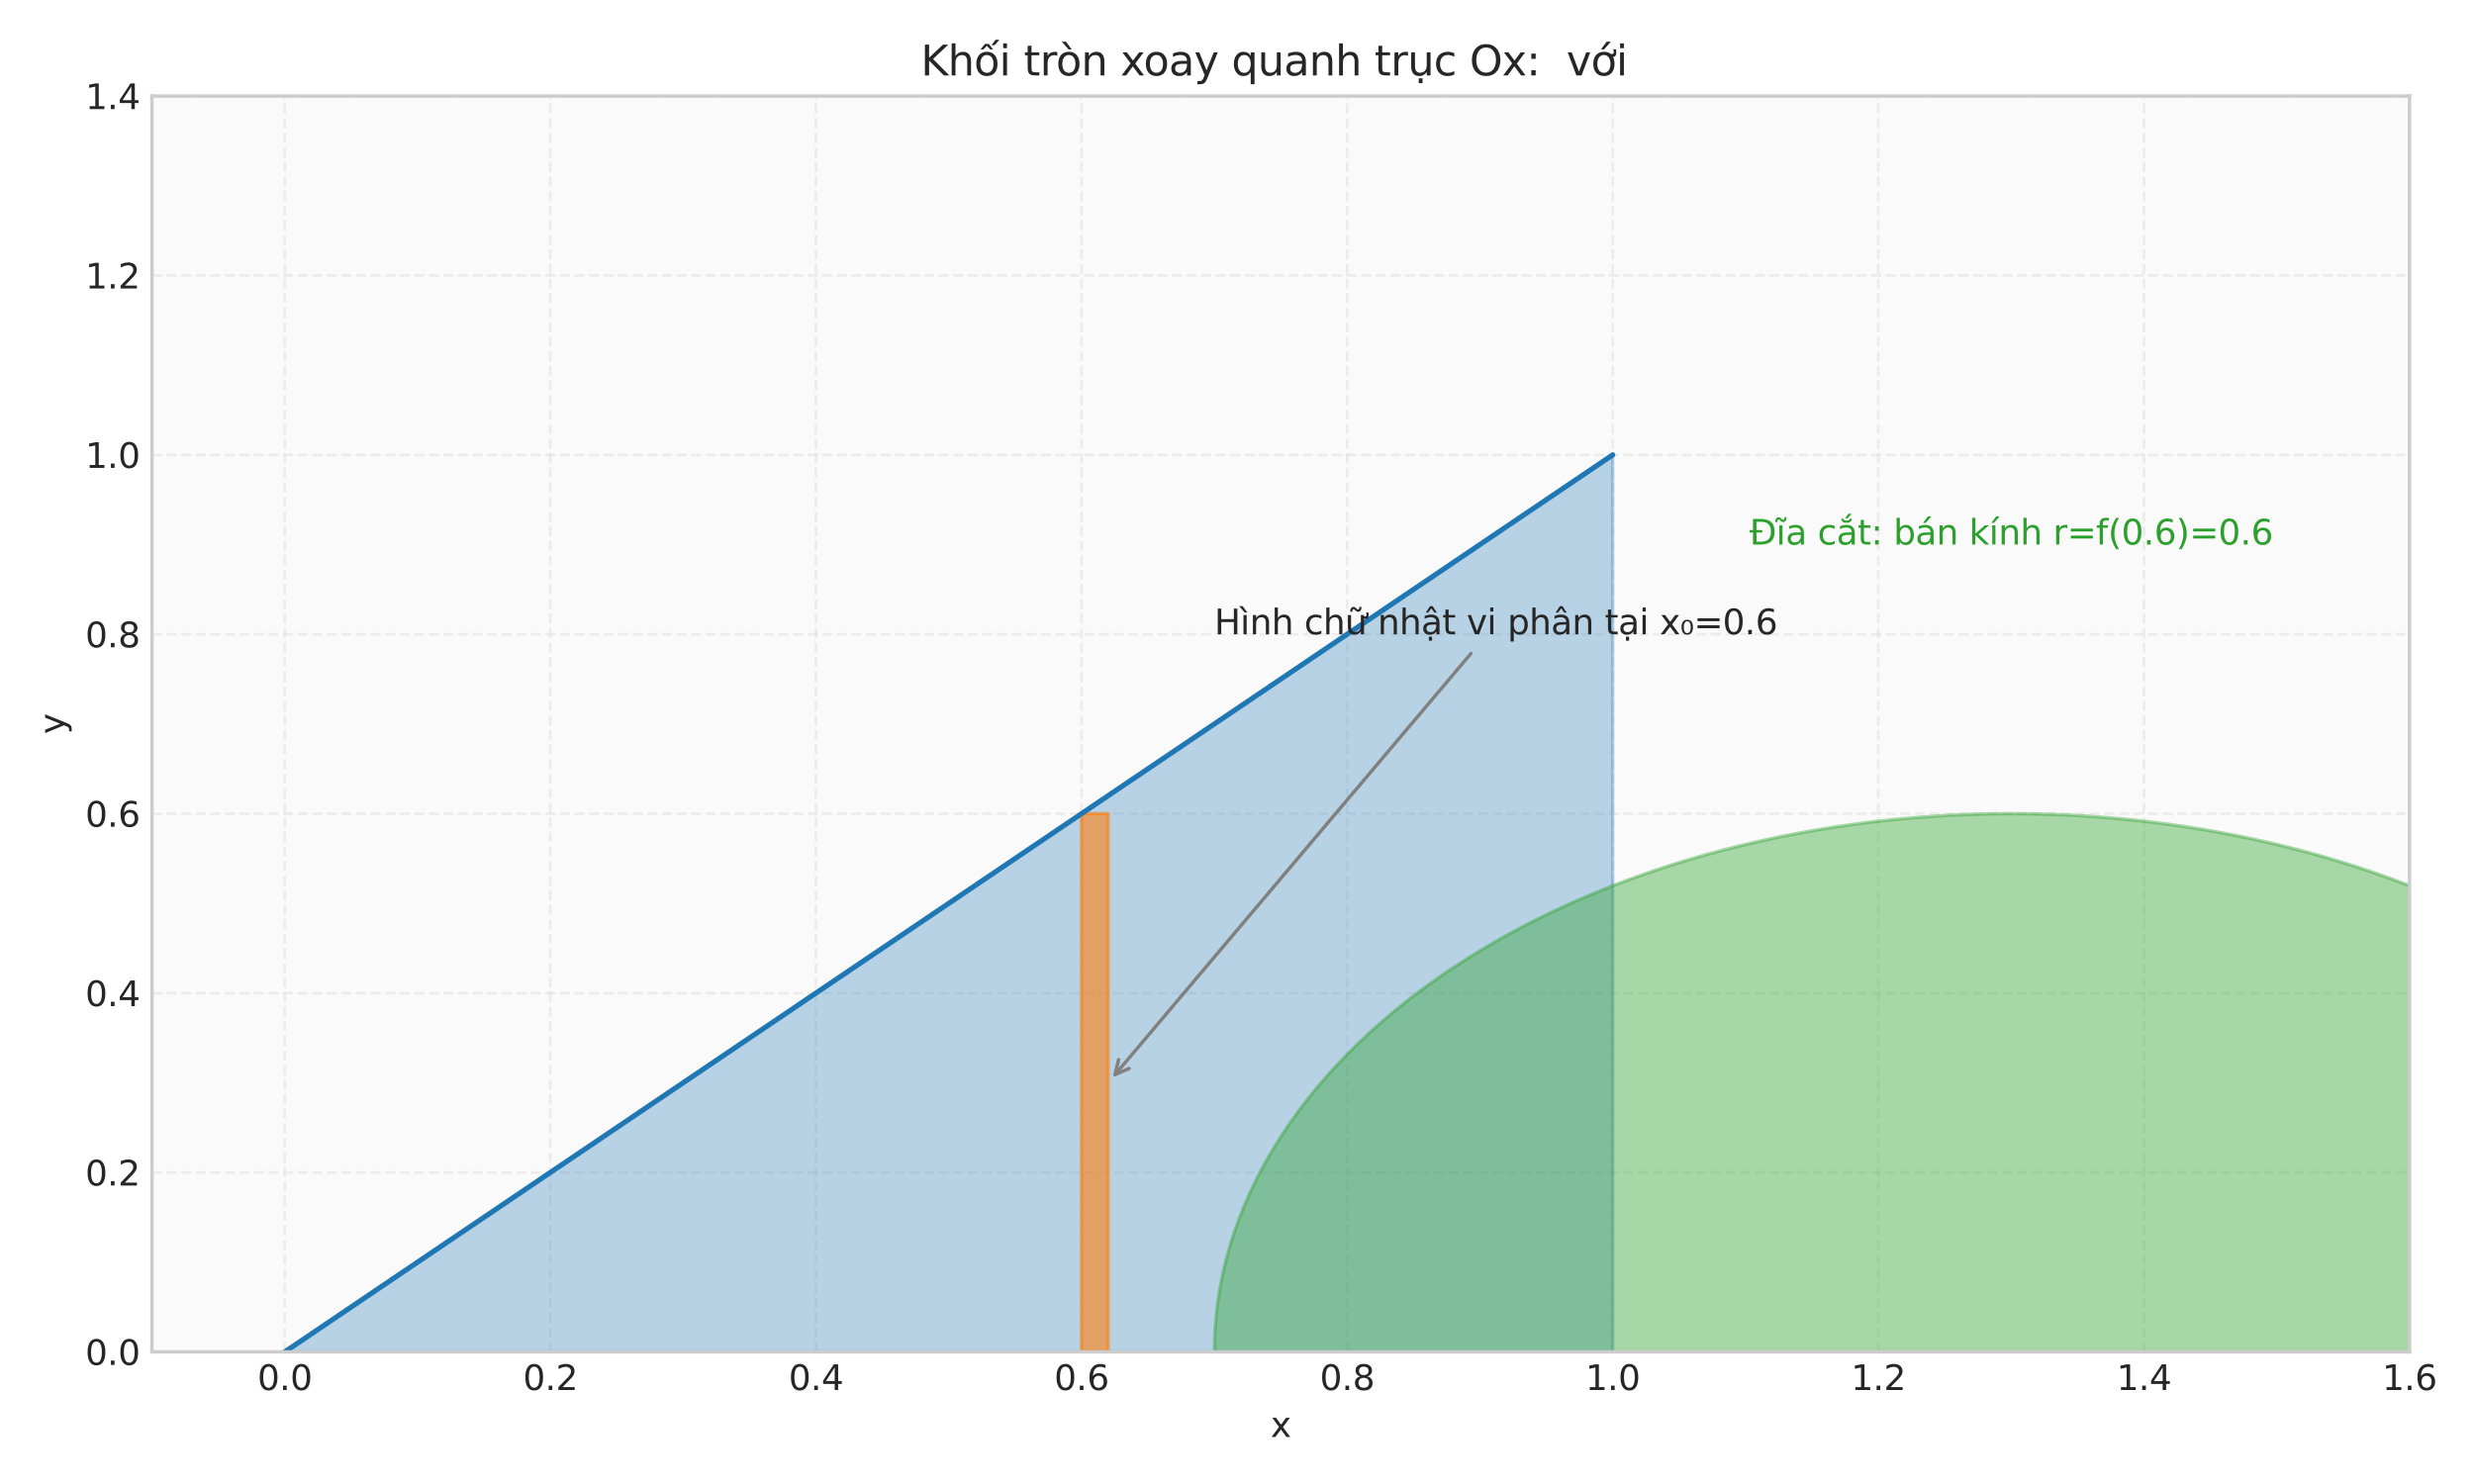 <?xml version="1.0" encoding="utf-8" standalone="no"?>
<!DOCTYPE svg PUBLIC "-//W3C//DTD SVG 1.1//EN"
  "http://www.w3.org/Graphics/SVG/1.1/DTD/svg11.dtd">
<svg xmlns:xlink="http://www.w3.org/1999/xlink" width="720pt" height="432pt" viewBox="0 0 720 432" xmlns="http://www.w3.org/2000/svg" version="1.1">
 <defs>
  <style type="text/css">*{stroke-linejoin: round; stroke-linecap: butt}</style>
 </defs>
 <g id="figure_1">
  <g id="patch_1">
   <path d="M 0 432 
L 720 432 
L 720 0 
L 0 0 
z
" style="fill: #ffffff"/>
  </g>
  <g id="axes_1">
   <g id="patch_2">
    <path d="M 44.22 393.54 
L 701.235 393.54 
L 701.235 27.96 
L 44.22 27.96 
z
" style="fill: #fafafa"/>
   </g>
   <g id="matplotlib.axis_1">
    <g id="xtick_1">
     <g id="line2d_1">
      <path d="M 82.868 393.54 
L 82.868 27.96 
" clip-path="url(#p7ea2143de4)" style="fill: none; stroke-dasharray: 2.96,1.28; stroke-dashoffset: 0; stroke: #cccccc; stroke-opacity: 0.3; stroke-width: 0.8"/>
     </g>
     <g id="line2d_2"/>
     <g id="text_1">
      <!-- 0.0 -->
      <g style="fill: #262626" transform="translate(74.916 404.638) scale(0.1 -0.1)">
       <defs>
        <path id="DejaVuSans-30" d="M 2034 4250 
Q 1547 4250 1301 3770 
Q 1056 3291 1056 2328 
Q 1056 1369 1301 889 
Q 1547 409 2034 409 
Q 2525 409 2770 889 
Q 3016 1369 3016 2328 
Q 3016 3291 2770 3770 
Q 2525 4250 2034 4250 
z
M 2034 4750 
Q 2819 4750 3233 4129 
Q 3647 3509 3647 2328 
Q 3647 1150 3233 529 
Q 2819 -91 2034 -91 
Q 1250 -91 836 529 
Q 422 1150 422 2328 
Q 422 3509 836 4129 
Q 1250 4750 2034 4750 
z
" transform="scale(0.016)"/>
        <path id="DejaVuSans-2e" d="M 684 794 
L 1344 794 
L 1344 0 
L 684 0 
L 684 794 
z
" transform="scale(0.016)"/>
       </defs>
       <use xlink:href="#DejaVuSans-30"/>
       <use xlink:href="#DejaVuSans-2e" transform="translate(63.623 0)"/>
       <use xlink:href="#DejaVuSans-30" transform="translate(95.41 0)"/>
      </g>
     </g>
    </g>
    <g id="xtick_2">
     <g id="line2d_3">
      <path d="M 160.164 393.54 
L 160.164 27.96 
" clip-path="url(#p7ea2143de4)" style="fill: none; stroke-dasharray: 2.96,1.28; stroke-dashoffset: 0; stroke: #cccccc; stroke-opacity: 0.3; stroke-width: 0.8"/>
     </g>
     <g id="line2d_4"/>
     <g id="text_2">
      <!-- 0.2 -->
      <g style="fill: #262626" transform="translate(152.212 404.638) scale(0.1 -0.1)">
       <defs>
        <path id="DejaVuSans-32" d="M 1228 531 
L 3431 531 
L 3431 0 
L 469 0 
L 469 531 
Q 828 903 1448 1529 
Q 2069 2156 2228 2338 
Q 2531 2678 2651 2914 
Q 2772 3150 2772 3378 
Q 2772 3750 2511 3984 
Q 2250 4219 1831 4219 
Q 1534 4219 1204 4116 
Q 875 4013 500 3803 
L 500 4441 
Q 881 4594 1212 4672 
Q 1544 4750 1819 4750 
Q 2544 4750 2975 4387 
Q 3406 4025 3406 3419 
Q 3406 3131 3298 2873 
Q 3191 2616 2906 2266 
Q 2828 2175 2409 1742 
Q 1991 1309 1228 531 
z
" transform="scale(0.016)"/>
       </defs>
       <use xlink:href="#DejaVuSans-30"/>
       <use xlink:href="#DejaVuSans-2e" transform="translate(63.623 0)"/>
       <use xlink:href="#DejaVuSans-32" transform="translate(95.41 0)"/>
      </g>
     </g>
    </g>
    <g id="xtick_3">
     <g id="line2d_5">
      <path d="M 237.46 393.54 
L 237.46 27.96 
" clip-path="url(#p7ea2143de4)" style="fill: none; stroke-dasharray: 2.96,1.28; stroke-dashoffset: 0; stroke: #cccccc; stroke-opacity: 0.3; stroke-width: 0.8"/>
     </g>
     <g id="line2d_6"/>
     <g id="text_3">
      <!-- 0.4 -->
      <g style="fill: #262626" transform="translate(229.508 404.638) scale(0.1 -0.1)">
       <defs>
        <path id="DejaVuSans-34" d="M 2419 4116 
L 825 1625 
L 2419 1625 
L 2419 4116 
z
M 2253 4666 
L 3047 4666 
L 3047 1625 
L 3713 1625 
L 3713 1100 
L 3047 1100 
L 3047 0 
L 2419 0 
L 2419 1100 
L 313 1100 
L 313 1709 
L 2253 4666 
z
" transform="scale(0.016)"/>
       </defs>
       <use xlink:href="#DejaVuSans-30"/>
       <use xlink:href="#DejaVuSans-2e" transform="translate(63.623 0)"/>
       <use xlink:href="#DejaVuSans-34" transform="translate(95.41 0)"/>
      </g>
     </g>
    </g>
    <g id="xtick_4">
     <g id="line2d_7">
      <path d="M 314.756 393.54 
L 314.756 27.96 
" clip-path="url(#p7ea2143de4)" style="fill: none; stroke-dasharray: 2.96,1.28; stroke-dashoffset: 0; stroke: #cccccc; stroke-opacity: 0.3; stroke-width: 0.8"/>
     </g>
     <g id="line2d_8"/>
     <g id="text_4">
      <!-- 0.6 -->
      <g style="fill: #262626" transform="translate(306.804 404.638) scale(0.1 -0.1)">
       <defs>
        <path id="DejaVuSans-36" d="M 2113 2584 
Q 1688 2584 1439 2293 
Q 1191 2003 1191 1497 
Q 1191 994 1439 701 
Q 1688 409 2113 409 
Q 2538 409 2786 701 
Q 3034 994 3034 1497 
Q 3034 2003 2786 2293 
Q 2538 2584 2113 2584 
z
M 3366 4563 
L 3366 3988 
Q 3128 4100 2886 4159 
Q 2644 4219 2406 4219 
Q 1781 4219 1451 3797 
Q 1122 3375 1075 2522 
Q 1259 2794 1537 2939 
Q 1816 3084 2150 3084 
Q 2853 3084 3261 2657 
Q 3669 2231 3669 1497 
Q 3669 778 3244 343 
Q 2819 -91 2113 -91 
Q 1303 -91 875 529 
Q 447 1150 447 2328 
Q 447 3434 972 4092 
Q 1497 4750 2381 4750 
Q 2619 4750 2861 4703 
Q 3103 4656 3366 4563 
z
" transform="scale(0.016)"/>
       </defs>
       <use xlink:href="#DejaVuSans-30"/>
       <use xlink:href="#DejaVuSans-2e" transform="translate(63.623 0)"/>
       <use xlink:href="#DejaVuSans-36" transform="translate(95.41 0)"/>
      </g>
     </g>
    </g>
    <g id="xtick_5">
     <g id="line2d_9">
      <path d="M 392.051 393.54 
L 392.051 27.96 
" clip-path="url(#p7ea2143de4)" style="fill: none; stroke-dasharray: 2.96,1.28; stroke-dashoffset: 0; stroke: #cccccc; stroke-opacity: 0.3; stroke-width: 0.8"/>
     </g>
     <g id="line2d_10"/>
     <g id="text_5">
      <!-- 0.8 -->
      <g style="fill: #262626" transform="translate(384.1 404.638) scale(0.1 -0.1)">
       <defs>
        <path id="DejaVuSans-38" d="M 2034 2216 
Q 1584 2216 1326 1975 
Q 1069 1734 1069 1313 
Q 1069 891 1326 650 
Q 1584 409 2034 409 
Q 2484 409 2743 651 
Q 3003 894 3003 1313 
Q 3003 1734 2745 1975 
Q 2488 2216 2034 2216 
z
M 1403 2484 
Q 997 2584 770 2862 
Q 544 3141 544 3541 
Q 544 4100 942 4425 
Q 1341 4750 2034 4750 
Q 2731 4750 3128 4425 
Q 3525 4100 3525 3541 
Q 3525 3141 3298 2862 
Q 3072 2584 2669 2484 
Q 3125 2378 3379 2068 
Q 3634 1759 3634 1313 
Q 3634 634 3220 271 
Q 2806 -91 2034 -91 
Q 1263 -91 848 271 
Q 434 634 434 1313 
Q 434 1759 690 2068 
Q 947 2378 1403 2484 
z
M 1172 3481 
Q 1172 3119 1398 2916 
Q 1625 2713 2034 2713 
Q 2441 2713 2670 2916 
Q 2900 3119 2900 3481 
Q 2900 3844 2670 4047 
Q 2441 4250 2034 4250 
Q 1625 4250 1398 4047 
Q 1172 3844 1172 3481 
z
" transform="scale(0.016)"/>
       </defs>
       <use xlink:href="#DejaVuSans-30"/>
       <use xlink:href="#DejaVuSans-2e" transform="translate(63.623 0)"/>
       <use xlink:href="#DejaVuSans-38" transform="translate(95.41 0)"/>
      </g>
     </g>
    </g>
    <g id="xtick_6">
     <g id="line2d_11">
      <path d="M 469.347 393.54 
L 469.347 27.96 
" clip-path="url(#p7ea2143de4)" style="fill: none; stroke-dasharray: 2.96,1.28; stroke-dashoffset: 0; stroke: #cccccc; stroke-opacity: 0.3; stroke-width: 0.8"/>
     </g>
     <g id="line2d_12"/>
     <g id="text_6">
      <!-- 1.0 -->
      <g style="fill: #262626" transform="translate(461.396 404.638) scale(0.1 -0.1)">
       <defs>
        <path id="DejaVuSans-31" d="M 794 531 
L 1825 531 
L 1825 4091 
L 703 3866 
L 703 4441 
L 1819 4666 
L 2450 4666 
L 2450 531 
L 3481 531 
L 3481 0 
L 794 0 
L 794 531 
z
" transform="scale(0.016)"/>
       </defs>
       <use xlink:href="#DejaVuSans-31"/>
       <use xlink:href="#DejaVuSans-2e" transform="translate(63.623 0)"/>
       <use xlink:href="#DejaVuSans-30" transform="translate(95.41 0)"/>
      </g>
     </g>
    </g>
    <g id="xtick_7">
     <g id="line2d_13">
      <path d="M 546.643 393.54 
L 546.643 27.96 
" clip-path="url(#p7ea2143de4)" style="fill: none; stroke-dasharray: 2.96,1.28; stroke-dashoffset: 0; stroke: #cccccc; stroke-opacity: 0.3; stroke-width: 0.8"/>
     </g>
     <g id="line2d_14"/>
     <g id="text_7">
      <!-- 1.2 -->
      <g style="fill: #262626" transform="translate(538.692 404.638) scale(0.1 -0.1)">
       <use xlink:href="#DejaVuSans-31"/>
       <use xlink:href="#DejaVuSans-2e" transform="translate(63.623 0)"/>
       <use xlink:href="#DejaVuSans-32" transform="translate(95.41 0)"/>
      </g>
     </g>
    </g>
    <g id="xtick_8">
     <g id="line2d_15">
      <path d="M 623.939 393.54 
L 623.939 27.96 
" clip-path="url(#p7ea2143de4)" style="fill: none; stroke-dasharray: 2.96,1.28; stroke-dashoffset: 0; stroke: #cccccc; stroke-opacity: 0.3; stroke-width: 0.8"/>
     </g>
     <g id="line2d_16"/>
     <g id="text_8">
      <!-- 1.4 -->
      <g style="fill: #262626" transform="translate(615.988 404.638) scale(0.1 -0.1)">
       <use xlink:href="#DejaVuSans-31"/>
       <use xlink:href="#DejaVuSans-2e" transform="translate(63.623 0)"/>
       <use xlink:href="#DejaVuSans-34" transform="translate(95.41 0)"/>
      </g>
     </g>
    </g>
    <g id="xtick_9">
     <g id="line2d_17">
      <path d="M 701.235 393.54 
L 701.235 27.96 
" clip-path="url(#p7ea2143de4)" style="fill: none; stroke-dasharray: 2.96,1.28; stroke-dashoffset: 0; stroke: #cccccc; stroke-opacity: 0.3; stroke-width: 0.8"/>
     </g>
     <g id="line2d_18"/>
     <g id="text_9">
      <!-- 1.6 -->
      <g style="fill: #262626" transform="translate(693.283 404.638) scale(0.1 -0.1)">
       <use xlink:href="#DejaVuSans-31"/>
       <use xlink:href="#DejaVuSans-2e" transform="translate(63.623 0)"/>
       <use xlink:href="#DejaVuSans-36" transform="translate(95.41 0)"/>
      </g>
     </g>
    </g>
    <g id="text_10">
     <!-- x -->
     <g style="fill: #262626" transform="translate(369.768 418.317) scale(0.1 -0.1)">
      <defs>
       <path id="DejaVuSans-78" d="M 3513 3500 
L 2247 1797 
L 3578 0 
L 2900 0 
L 1881 1375 
L 863 0 
L 184 0 
L 1544 1831 
L 300 3500 
L 978 3500 
L 1906 2253 
L 2834 3500 
L 3513 3500 
z
" transform="scale(0.016)"/>
      </defs>
      <use xlink:href="#DejaVuSans-78"/>
     </g>
    </g>
   </g>
   <g id="matplotlib.axis_2">
    <g id="ytick_1">
     <g id="line2d_19">
      <path d="M 44.22 393.54 
L 701.235 393.54 
" clip-path="url(#p7ea2143de4)" style="fill: none; stroke-dasharray: 2.96,1.28; stroke-dashoffset: 0; stroke: #cccccc; stroke-opacity: 0.3; stroke-width: 0.8"/>
     </g>
     <g id="line2d_20"/>
     <g id="text_11">
      <!-- 0.0 -->
      <g style="fill: #262626" transform="translate(24.817 397.339) scale(0.1 -0.1)">
       <use xlink:href="#DejaVuSans-30"/>
       <use xlink:href="#DejaVuSans-2e" transform="translate(63.623 0)"/>
       <use xlink:href="#DejaVuSans-30" transform="translate(95.41 0)"/>
      </g>
     </g>
    </g>
    <g id="ytick_2">
     <g id="line2d_21">
      <path d="M 44.22 341.314 
L 701.235 341.314 
" clip-path="url(#p7ea2143de4)" style="fill: none; stroke-dasharray: 2.96,1.28; stroke-dashoffset: 0; stroke: #cccccc; stroke-opacity: 0.3; stroke-width: 0.8"/>
     </g>
     <g id="line2d_22"/>
     <g id="text_12">
      <!-- 0.2 -->
      <g style="fill: #262626" transform="translate(24.817 345.114) scale(0.1 -0.1)">
       <use xlink:href="#DejaVuSans-30"/>
       <use xlink:href="#DejaVuSans-2e" transform="translate(63.623 0)"/>
       <use xlink:href="#DejaVuSans-32" transform="translate(95.41 0)"/>
      </g>
     </g>
    </g>
    <g id="ytick_3">
     <g id="line2d_23">
      <path d="M 44.22 289.089 
L 701.235 289.089 
" clip-path="url(#p7ea2143de4)" style="fill: none; stroke-dasharray: 2.96,1.28; stroke-dashoffset: 0; stroke: #cccccc; stroke-opacity: 0.3; stroke-width: 0.8"/>
     </g>
     <g id="line2d_24"/>
     <g id="text_13">
      <!-- 0.4 -->
      <g style="fill: #262626" transform="translate(24.817 292.888) scale(0.1 -0.1)">
       <use xlink:href="#DejaVuSans-30"/>
       <use xlink:href="#DejaVuSans-2e" transform="translate(63.623 0)"/>
       <use xlink:href="#DejaVuSans-34" transform="translate(95.41 0)"/>
      </g>
     </g>
    </g>
    <g id="ytick_4">
     <g id="line2d_25">
      <path d="M 44.22 236.863 
L 701.235 236.863 
" clip-path="url(#p7ea2143de4)" style="fill: none; stroke-dasharray: 2.96,1.28; stroke-dashoffset: 0; stroke: #cccccc; stroke-opacity: 0.3; stroke-width: 0.8"/>
     </g>
     <g id="line2d_26"/>
     <g id="text_14">
      <!-- 0.6 -->
      <g style="fill: #262626" transform="translate(24.817 240.662) scale(0.1 -0.1)">
       <use xlink:href="#DejaVuSans-30"/>
       <use xlink:href="#DejaVuSans-2e" transform="translate(63.623 0)"/>
       <use xlink:href="#DejaVuSans-36" transform="translate(95.41 0)"/>
      </g>
     </g>
    </g>
    <g id="ytick_5">
     <g id="line2d_27">
      <path d="M 44.22 184.637 
L 701.235 184.637 
" clip-path="url(#p7ea2143de4)" style="fill: none; stroke-dasharray: 2.96,1.28; stroke-dashoffset: 0; stroke: #cccccc; stroke-opacity: 0.3; stroke-width: 0.8"/>
     </g>
     <g id="line2d_28"/>
     <g id="text_15">
      <!-- 0.8 -->
      <g style="fill: #262626" transform="translate(24.817 188.436) scale(0.1 -0.1)">
       <use xlink:href="#DejaVuSans-30"/>
       <use xlink:href="#DejaVuSans-2e" transform="translate(63.623 0)"/>
       <use xlink:href="#DejaVuSans-38" transform="translate(95.41 0)"/>
      </g>
     </g>
    </g>
    <g id="ytick_6">
     <g id="line2d_29">
      <path d="M 44.22 132.411 
L 701.235 132.411 
" clip-path="url(#p7ea2143de4)" style="fill: none; stroke-dasharray: 2.96,1.28; stroke-dashoffset: 0; stroke: #cccccc; stroke-opacity: 0.3; stroke-width: 0.8"/>
     </g>
     <g id="line2d_30"/>
     <g id="text_16">
      <!-- 1.0 -->
      <g style="fill: #262626" transform="translate(24.817 136.211) scale(0.1 -0.1)">
       <use xlink:href="#DejaVuSans-31"/>
       <use xlink:href="#DejaVuSans-2e" transform="translate(63.623 0)"/>
       <use xlink:href="#DejaVuSans-30" transform="translate(95.41 0)"/>
      </g>
     </g>
    </g>
    <g id="ytick_7">
     <g id="line2d_31">
      <path d="M 44.22 80.186 
L 701.235 80.186 
" clip-path="url(#p7ea2143de4)" style="fill: none; stroke-dasharray: 2.96,1.28; stroke-dashoffset: 0; stroke: #cccccc; stroke-opacity: 0.3; stroke-width: 0.8"/>
     </g>
     <g id="line2d_32"/>
     <g id="text_17">
      <!-- 1.2 -->
      <g style="fill: #262626" transform="translate(24.817 83.985) scale(0.1 -0.1)">
       <use xlink:href="#DejaVuSans-31"/>
       <use xlink:href="#DejaVuSans-2e" transform="translate(63.623 0)"/>
       <use xlink:href="#DejaVuSans-32" transform="translate(95.41 0)"/>
      </g>
     </g>
    </g>
    <g id="ytick_8">
     <g id="line2d_33">
      <path d="M 44.22 27.96 
L 701.235 27.96 
" clip-path="url(#p7ea2143de4)" style="fill: none; stroke-dasharray: 2.96,1.28; stroke-dashoffset: 0; stroke: #cccccc; stroke-opacity: 0.3; stroke-width: 0.8"/>
     </g>
     <g id="line2d_34"/>
     <g id="text_18">
      <!-- 1.4 -->
      <g style="fill: #262626" transform="translate(24.817 31.759) scale(0.1 -0.1)">
       <use xlink:href="#DejaVuSans-31"/>
       <use xlink:href="#DejaVuSans-2e" transform="translate(63.623 0)"/>
       <use xlink:href="#DejaVuSans-34" transform="translate(95.41 0)"/>
      </g>
     </g>
    </g>
    <g id="text_19">
     <!-- y -->
     <g style="fill: #262626" transform="translate(18.737 213.709) rotate(-90) scale(0.1 -0.1)">
      <defs>
       <path id="DejaVuSans-79" d="M 2059 -325 
Q 1816 -950 1584 -1140 
Q 1353 -1331 966 -1331 
L 506 -1331 
L 506 -850 
L 844 -850 
Q 1081 -850 1212 -737 
Q 1344 -625 1503 -206 
L 1606 56 
L 191 3500 
L 800 3500 
L 1894 763 
L 2988 3500 
L 3597 3500 
L 2059 -325 
z
" transform="scale(0.016)"/>
      </defs>
      <use xlink:href="#DejaVuSans-79"/>
     </g>
    </g>
   </g>
   <g id="FillBetweenPolyCollection_1">
    <defs>
     <path id="m9c27f20bc1" d="M 82.868 -38.46 
L 82.868 -38.46 
L 83.837 -39.114 
L 84.805 -39.769 
L 85.774 -40.423 
L 86.742 -41.078 
L 87.711 -41.732 
L 88.68 -42.387 
L 89.648 -43.041 
L 90.617 -43.696 
L 91.586 -44.35 
L 92.554 -45.005 
L 93.523 -45.659 
L 94.491 -46.313 
L 95.46 -46.968 
L 96.429 -47.622 
L 97.397 -48.277 
L 98.366 -48.931 
L 99.334 -49.586 
L 100.303 -50.24 
L 101.272 -50.895 
L 102.24 -51.549 
L 103.209 -52.204 
L 104.178 -52.858 
L 105.146 -53.513 
L 106.115 -54.167 
L 107.083 -54.821 
L 108.052 -55.476 
L 109.021 -56.13 
L 109.989 -56.785 
L 110.958 -57.439 
L 111.927 -58.094 
L 112.895 -58.748 
L 113.864 -59.403 
L 114.832 -60.057 
L 115.801 -60.712 
L 116.77 -61.366 
L 117.738 -62.02 
L 118.707 -62.675 
L 119.676 -63.329 
L 120.644 -63.984 
L 121.613 -64.638 
L 122.581 -65.293 
L 123.55 -65.947 
L 124.519 -66.602 
L 125.487 -67.256 
L 126.456 -67.911 
L 127.424 -68.565 
L 128.393 -69.22 
L 129.362 -69.874 
L 130.33 -70.528 
L 131.299 -71.183 
L 132.268 -71.837 
L 133.236 -72.492 
L 134.205 -73.146 
L 135.173 -73.801 
L 136.142 -74.455 
L 137.111 -75.11 
L 138.079 -75.764 
L 139.048 -76.419 
L 140.017 -77.073 
L 140.985 -77.727 
L 141.954 -78.382 
L 142.922 -79.036 
L 143.891 -79.691 
L 144.86 -80.345 
L 145.828 -81 
L 146.797 -81.654 
L 147.765 -82.309 
L 148.734 -82.963 
L 149.703 -83.618 
L 150.671 -84.272 
L 151.64 -84.926 
L 152.609 -85.581 
L 153.577 -86.235 
L 154.546 -86.89 
L 155.514 -87.544 
L 156.483 -88.199 
L 157.452 -88.853 
L 158.42 -89.508 
L 159.389 -90.162 
L 160.358 -90.817 
L 161.326 -91.471 
L 162.295 -92.126 
L 163.263 -92.78 
L 164.232 -93.434 
L 165.201 -94.089 
L 166.169 -94.743 
L 167.138 -95.398 
L 168.107 -96.052 
L 169.075 -96.707 
L 170.044 -97.361 
L 171.012 -98.016 
L 171.981 -98.67 
L 172.95 -99.325 
L 173.918 -99.979 
L 174.887 -100.633 
L 175.855 -101.288 
L 176.824 -101.942 
L 177.793 -102.597 
L 178.761 -103.251 
L 179.73 -103.906 
L 180.699 -104.56 
L 181.667 -105.215 
L 182.636 -105.869 
L 183.604 -106.524 
L 184.573 -107.178 
L 185.542 -107.833 
L 186.51 -108.487 
L 187.479 -109.141 
L 188.448 -109.796 
L 189.416 -110.45 
L 190.385 -111.105 
L 191.353 -111.759 
L 192.322 -112.414 
L 193.291 -113.068 
L 194.259 -113.723 
L 195.228 -114.377 
L 196.196 -115.032 
L 197.165 -115.686 
L 198.134 -116.34 
L 199.102 -116.995 
L 200.071 -117.649 
L 201.04 -118.304 
L 202.008 -118.958 
L 202.977 -119.613 
L 203.945 -120.267 
L 204.914 -120.922 
L 205.883 -121.576 
L 206.851 -122.231 
L 207.82 -122.885 
L 208.789 -123.539 
L 209.757 -124.194 
L 210.726 -124.848 
L 211.694 -125.503 
L 212.663 -126.157 
L 213.632 -126.812 
L 214.6 -127.466 
L 215.569 -128.121 
L 216.538 -128.775 
L 217.506 -129.43 
L 218.475 -130.084 
L 219.443 -130.739 
L 220.412 -131.393 
L 221.381 -132.047 
L 222.349 -132.702 
L 223.318 -133.356 
L 224.286 -134.011 
L 225.255 -134.665 
L 226.224 -135.32 
L 227.192 -135.974 
L 228.161 -136.629 
L 229.13 -137.283 
L 230.098 -137.938 
L 231.067 -138.592 
L 232.035 -139.246 
L 233.004 -139.901 
L 233.973 -140.555 
L 234.941 -141.21 
L 235.91 -141.864 
L 236.879 -142.519 
L 237.847 -143.173 
L 238.816 -143.828 
L 239.784 -144.482 
L 240.753 -145.137 
L 241.722 -145.791 
L 242.69 -146.445 
L 243.659 -147.1 
L 244.627 -147.754 
L 245.596 -148.409 
L 246.565 -149.063 
L 247.533 -149.718 
L 248.502 -150.372 
L 249.471 -151.027 
L 250.439 -151.681 
L 251.408 -152.336 
L 252.376 -152.99 
L 253.345 -153.645 
L 254.314 -154.299 
L 255.282 -154.953 
L 256.251 -155.608 
L 257.22 -156.262 
L 258.188 -156.917 
L 259.157 -157.571 
L 260.125 -158.226 
L 261.094 -158.88 
L 262.063 -159.535 
L 263.031 -160.189 
L 264 -160.844 
L 264.969 -161.498 
L 265.937 -162.152 
L 266.906 -162.807 
L 267.874 -163.461 
L 268.843 -164.116 
L 269.812 -164.77 
L 270.78 -165.425 
L 271.749 -166.079 
L 272.717 -166.734 
L 273.686 -167.388 
L 274.655 -168.043 
L 275.623 -168.697 
L 276.592 -169.352 
L 277.561 -170.006 
L 278.529 -170.66 
L 279.498 -171.315 
L 280.466 -171.969 
L 281.435 -172.624 
L 282.404 -173.278 
L 283.372 -173.933 
L 284.341 -174.587 
L 285.31 -175.242 
L 286.278 -175.896 
L 287.247 -176.551 
L 288.215 -177.205 
L 289.184 -177.859 
L 290.153 -178.514 
L 291.121 -179.168 
L 292.09 -179.823 
L 293.058 -180.477 
L 294.027 -181.132 
L 294.996 -181.786 
L 295.964 -182.441 
L 296.933 -183.095 
L 297.902 -183.75 
L 298.87 -184.404 
L 299.839 -185.058 
L 300.807 -185.713 
L 301.776 -186.367 
L 302.745 -187.022 
L 303.713 -187.676 
L 304.682 -188.331 
L 305.651 -188.985 
L 306.619 -189.64 
L 307.588 -190.294 
L 308.556 -190.949 
L 309.525 -191.603 
L 310.494 -192.258 
L 311.462 -192.912 
L 312.431 -193.566 
L 313.4 -194.221 
L 314.368 -194.875 
L 315.337 -195.53 
L 316.305 -196.184 
L 317.274 -196.839 
L 318.243 -197.493 
L 319.211 -198.148 
L 320.18 -198.802 
L 321.148 -199.457 
L 322.117 -200.111 
L 323.086 -200.765 
L 324.054 -201.42 
L 325.023 -202.074 
L 325.992 -202.729 
L 326.96 -203.383 
L 327.929 -204.038 
L 328.897 -204.692 
L 329.866 -205.347 
L 330.835 -206.001 
L 331.803 -206.656 
L 332.772 -207.31 
L 333.741 -207.965 
L 334.709 -208.619 
L 335.678 -209.273 
L 336.646 -209.928 
L 337.615 -210.582 
L 338.584 -211.237 
L 339.552 -211.891 
L 340.521 -212.546 
L 341.49 -213.2 
L 342.458 -213.855 
L 343.427 -214.509 
L 344.395 -215.164 
L 345.364 -215.818 
L 346.333 -216.472 
L 347.301 -217.127 
L 348.27 -217.781 
L 349.238 -218.436 
L 350.207 -219.09 
L 351.176 -219.745 
L 352.144 -220.399 
L 353.113 -221.054 
L 354.082 -221.708 
L 355.05 -222.363 
L 356.019 -223.017 
L 356.987 -223.671 
L 357.956 -224.326 
L 358.925 -224.98 
L 359.893 -225.635 
L 360.862 -226.289 
L 361.831 -226.944 
L 362.799 -227.598 
L 363.768 -228.253 
L 364.736 -228.907 
L 365.705 -229.562 
L 366.674 -230.216 
L 367.642 -230.871 
L 368.611 -231.525 
L 369.579 -232.179 
L 370.548 -232.834 
L 371.517 -233.488 
L 372.485 -234.143 
L 373.454 -234.797 
L 374.423 -235.452 
L 375.391 -236.106 
L 376.36 -236.761 
L 377.328 -237.415 
L 378.297 -238.07 
L 379.266 -238.724 
L 380.234 -239.378 
L 381.203 -240.033 
L 382.172 -240.687 
L 383.14 -241.342 
L 384.109 -241.996 
L 385.077 -242.651 
L 386.046 -243.305 
L 387.015 -243.96 
L 387.983 -244.614 
L 388.952 -245.269 
L 389.921 -245.923 
L 390.889 -246.578 
L 391.858 -247.232 
L 392.826 -247.886 
L 393.795 -248.541 
L 394.764 -249.195 
L 395.732 -249.85 
L 396.701 -250.504 
L 397.669 -251.159 
L 398.638 -251.813 
L 399.607 -252.468 
L 400.575 -253.122 
L 401.544 -253.777 
L 402.513 -254.431 
L 403.481 -255.085 
L 404.45 -255.74 
L 405.418 -256.394 
L 406.387 -257.049 
L 407.356 -257.703 
L 408.324 -258.358 
L 409.293 -259.012 
L 410.262 -259.667 
L 411.23 -260.321 
L 412.199 -260.976 
L 413.167 -261.63 
L 414.136 -262.284 
L 415.105 -262.939 
L 416.073 -263.593 
L 417.042 -264.248 
L 418.01 -264.902 
L 418.979 -265.557 
L 419.948 -266.211 
L 420.916 -266.866 
L 421.885 -267.52 
L 422.854 -268.175 
L 423.822 -268.829 
L 424.791 -269.484 
L 425.759 -270.138 
L 426.728 -270.792 
L 427.697 -271.447 
L 428.665 -272.101 
L 429.634 -272.756 
L 430.603 -273.41 
L 431.571 -274.065 
L 432.54 -274.719 
L 433.508 -275.374 
L 434.477 -276.028 
L 435.446 -276.683 
L 436.414 -277.337 
L 437.383 -277.991 
L 438.352 -278.646 
L 439.32 -279.3 
L 440.289 -279.955 
L 441.257 -280.609 
L 442.226 -281.264 
L 443.195 -281.918 
L 444.163 -282.573 
L 445.132 -283.227 
L 446.1 -283.882 
L 447.069 -284.536 
L 448.038 -285.191 
L 449.006 -285.845 
L 449.975 -286.499 
L 450.944 -287.154 
L 451.912 -287.808 
L 452.881 -288.463 
L 453.849 -289.117 
L 454.818 -289.772 
L 455.787 -290.426 
L 456.755 -291.081 
L 457.724 -291.735 
L 458.693 -292.39 
L 459.661 -293.044 
L 460.63 -293.698 
L 461.598 -294.353 
L 462.567 -295.007 
L 463.536 -295.662 
L 464.504 -296.316 
L 465.473 -296.971 
L 466.441 -297.625 
L 467.41 -298.28 
L 468.379 -298.934 
L 469.347 -299.589 
L 469.347 -38.46 
L 469.347 -38.46 
L 468.379 -38.46 
L 467.41 -38.46 
L 466.441 -38.46 
L 465.473 -38.46 
L 464.504 -38.46 
L 463.536 -38.46 
L 462.567 -38.46 
L 461.598 -38.46 
L 460.63 -38.46 
L 459.661 -38.46 
L 458.693 -38.46 
L 457.724 -38.46 
L 456.755 -38.46 
L 455.787 -38.46 
L 454.818 -38.46 
L 453.849 -38.46 
L 452.881 -38.46 
L 451.912 -38.46 
L 450.944 -38.46 
L 449.975 -38.46 
L 449.006 -38.46 
L 448.038 -38.46 
L 447.069 -38.46 
L 446.1 -38.46 
L 445.132 -38.46 
L 444.163 -38.46 
L 443.195 -38.46 
L 442.226 -38.46 
L 441.257 -38.46 
L 440.289 -38.46 
L 439.32 -38.46 
L 438.352 -38.46 
L 437.383 -38.46 
L 436.414 -38.46 
L 435.446 -38.46 
L 434.477 -38.46 
L 433.508 -38.46 
L 432.54 -38.46 
L 431.571 -38.46 
L 430.603 -38.46 
L 429.634 -38.46 
L 428.665 -38.46 
L 427.697 -38.46 
L 426.728 -38.46 
L 425.759 -38.46 
L 424.791 -38.46 
L 423.822 -38.46 
L 422.854 -38.46 
L 421.885 -38.46 
L 420.916 -38.46 
L 419.948 -38.46 
L 418.979 -38.46 
L 418.01 -38.46 
L 417.042 -38.46 
L 416.073 -38.46 
L 415.105 -38.46 
L 414.136 -38.46 
L 413.167 -38.46 
L 412.199 -38.46 
L 411.23 -38.46 
L 410.262 -38.46 
L 409.293 -38.46 
L 408.324 -38.46 
L 407.356 -38.46 
L 406.387 -38.46 
L 405.418 -38.46 
L 404.45 -38.46 
L 403.481 -38.46 
L 402.513 -38.46 
L 401.544 -38.46 
L 400.575 -38.46 
L 399.607 -38.46 
L 398.638 -38.46 
L 397.669 -38.46 
L 396.701 -38.46 
L 395.732 -38.46 
L 394.764 -38.46 
L 393.795 -38.46 
L 392.826 -38.46 
L 391.858 -38.46 
L 390.889 -38.46 
L 389.921 -38.46 
L 388.952 -38.46 
L 387.983 -38.46 
L 387.015 -38.46 
L 386.046 -38.46 
L 385.077 -38.46 
L 384.109 -38.46 
L 383.14 -38.46 
L 382.172 -38.46 
L 381.203 -38.46 
L 380.234 -38.46 
L 379.266 -38.46 
L 378.297 -38.46 
L 377.328 -38.46 
L 376.36 -38.46 
L 375.391 -38.46 
L 374.423 -38.46 
L 373.454 -38.46 
L 372.485 -38.46 
L 371.517 -38.46 
L 370.548 -38.46 
L 369.579 -38.46 
L 368.611 -38.46 
L 367.642 -38.46 
L 366.674 -38.46 
L 365.705 -38.46 
L 364.736 -38.46 
L 363.768 -38.46 
L 362.799 -38.46 
L 361.831 -38.46 
L 360.862 -38.46 
L 359.893 -38.46 
L 358.925 -38.46 
L 357.956 -38.46 
L 356.987 -38.46 
L 356.019 -38.46 
L 355.05 -38.46 
L 354.082 -38.46 
L 353.113 -38.46 
L 352.144 -38.46 
L 351.176 -38.46 
L 350.207 -38.46 
L 349.238 -38.46 
L 348.27 -38.46 
L 347.301 -38.46 
L 346.333 -38.46 
L 345.364 -38.46 
L 344.395 -38.46 
L 343.427 -38.46 
L 342.458 -38.46 
L 341.49 -38.46 
L 340.521 -38.46 
L 339.552 -38.46 
L 338.584 -38.46 
L 337.615 -38.46 
L 336.646 -38.46 
L 335.678 -38.46 
L 334.709 -38.46 
L 333.741 -38.46 
L 332.772 -38.46 
L 331.803 -38.46 
L 330.835 -38.46 
L 329.866 -38.46 
L 328.897 -38.46 
L 327.929 -38.46 
L 326.96 -38.46 
L 325.992 -38.46 
L 325.023 -38.46 
L 324.054 -38.46 
L 323.086 -38.46 
L 322.117 -38.46 
L 321.148 -38.46 
L 320.18 -38.46 
L 319.211 -38.46 
L 318.243 -38.46 
L 317.274 -38.46 
L 316.305 -38.46 
L 315.337 -38.46 
L 314.368 -38.46 
L 313.4 -38.46 
L 312.431 -38.46 
L 311.462 -38.46 
L 310.494 -38.46 
L 309.525 -38.46 
L 308.556 -38.46 
L 307.588 -38.46 
L 306.619 -38.46 
L 305.651 -38.46 
L 304.682 -38.46 
L 303.713 -38.46 
L 302.745 -38.46 
L 301.776 -38.46 
L 300.807 -38.46 
L 299.839 -38.46 
L 298.87 -38.46 
L 297.902 -38.46 
L 296.933 -38.46 
L 295.964 -38.46 
L 294.996 -38.46 
L 294.027 -38.46 
L 293.058 -38.46 
L 292.09 -38.46 
L 291.121 -38.46 
L 290.153 -38.46 
L 289.184 -38.46 
L 288.215 -38.46 
L 287.247 -38.46 
L 286.278 -38.46 
L 285.31 -38.46 
L 284.341 -38.46 
L 283.372 -38.46 
L 282.404 -38.46 
L 281.435 -38.46 
L 280.466 -38.46 
L 279.498 -38.46 
L 278.529 -38.46 
L 277.561 -38.46 
L 276.592 -38.46 
L 275.623 -38.46 
L 274.655 -38.46 
L 273.686 -38.46 
L 272.717 -38.46 
L 271.749 -38.46 
L 270.78 -38.46 
L 269.812 -38.46 
L 268.843 -38.46 
L 267.874 -38.46 
L 266.906 -38.46 
L 265.937 -38.46 
L 264.969 -38.46 
L 264 -38.46 
L 263.031 -38.46 
L 262.063 -38.46 
L 261.094 -38.46 
L 260.125 -38.46 
L 259.157 -38.46 
L 258.188 -38.46 
L 257.22 -38.46 
L 256.251 -38.46 
L 255.282 -38.46 
L 254.314 -38.46 
L 253.345 -38.46 
L 252.376 -38.46 
L 251.408 -38.46 
L 250.439 -38.46 
L 249.471 -38.46 
L 248.502 -38.46 
L 247.533 -38.46 
L 246.565 -38.46 
L 245.596 -38.46 
L 244.627 -38.46 
L 243.659 -38.46 
L 242.69 -38.46 
L 241.722 -38.46 
L 240.753 -38.46 
L 239.784 -38.46 
L 238.816 -38.46 
L 237.847 -38.46 
L 236.879 -38.46 
L 235.91 -38.46 
L 234.941 -38.46 
L 233.973 -38.46 
L 233.004 -38.46 
L 232.035 -38.46 
L 231.067 -38.46 
L 230.098 -38.46 
L 229.13 -38.46 
L 228.161 -38.46 
L 227.192 -38.46 
L 226.224 -38.46 
L 225.255 -38.46 
L 224.286 -38.46 
L 223.318 -38.46 
L 222.349 -38.46 
L 221.381 -38.46 
L 220.412 -38.46 
L 219.443 -38.46 
L 218.475 -38.46 
L 217.506 -38.46 
L 216.538 -38.46 
L 215.569 -38.46 
L 214.6 -38.46 
L 213.632 -38.46 
L 212.663 -38.46 
L 211.694 -38.46 
L 210.726 -38.46 
L 209.757 -38.46 
L 208.789 -38.46 
L 207.82 -38.46 
L 206.851 -38.46 
L 205.883 -38.46 
L 204.914 -38.46 
L 203.945 -38.46 
L 202.977 -38.46 
L 202.008 -38.46 
L 201.04 -38.46 
L 200.071 -38.46 
L 199.102 -38.46 
L 198.134 -38.46 
L 197.165 -38.46 
L 196.196 -38.46 
L 195.228 -38.46 
L 194.259 -38.46 
L 193.291 -38.46 
L 192.322 -38.46 
L 191.353 -38.46 
L 190.385 -38.46 
L 189.416 -38.46 
L 188.448 -38.46 
L 187.479 -38.46 
L 186.51 -38.46 
L 185.542 -38.46 
L 184.573 -38.46 
L 183.604 -38.46 
L 182.636 -38.46 
L 181.667 -38.46 
L 180.699 -38.46 
L 179.73 -38.46 
L 178.761 -38.46 
L 177.793 -38.46 
L 176.824 -38.46 
L 175.855 -38.46 
L 174.887 -38.46 
L 173.918 -38.46 
L 172.95 -38.46 
L 171.981 -38.46 
L 171.012 -38.46 
L 170.044 -38.46 
L 169.075 -38.46 
L 168.107 -38.46 
L 167.138 -38.46 
L 166.169 -38.46 
L 165.201 -38.46 
L 164.232 -38.46 
L 163.263 -38.46 
L 162.295 -38.46 
L 161.326 -38.46 
L 160.358 -38.46 
L 159.389 -38.46 
L 158.42 -38.46 
L 157.452 -38.46 
L 156.483 -38.46 
L 155.514 -38.46 
L 154.546 -38.46 
L 153.577 -38.46 
L 152.609 -38.46 
L 151.64 -38.46 
L 150.671 -38.46 
L 149.703 -38.46 
L 148.734 -38.46 
L 147.765 -38.46 
L 146.797 -38.46 
L 145.828 -38.46 
L 144.86 -38.46 
L 143.891 -38.46 
L 142.922 -38.46 
L 141.954 -38.46 
L 140.985 -38.46 
L 140.017 -38.46 
L 139.048 -38.46 
L 138.079 -38.46 
L 137.111 -38.46 
L 136.142 -38.46 
L 135.173 -38.46 
L 134.205 -38.46 
L 133.236 -38.46 
L 132.268 -38.46 
L 131.299 -38.46 
L 130.33 -38.46 
L 129.362 -38.46 
L 128.393 -38.46 
L 127.424 -38.46 
L 126.456 -38.46 
L 125.487 -38.46 
L 124.519 -38.46 
L 123.55 -38.46 
L 122.581 -38.46 
L 121.613 -38.46 
L 120.644 -38.46 
L 119.676 -38.46 
L 118.707 -38.46 
L 117.738 -38.46 
L 116.77 -38.46 
L 115.801 -38.46 
L 114.832 -38.46 
L 113.864 -38.46 
L 112.895 -38.46 
L 111.927 -38.46 
L 110.958 -38.46 
L 109.989 -38.46 
L 109.021 -38.46 
L 108.052 -38.46 
L 107.083 -38.46 
L 106.115 -38.46 
L 105.146 -38.46 
L 104.178 -38.46 
L 103.209 -38.46 
L 102.24 -38.46 
L 101.272 -38.46 
L 100.303 -38.46 
L 99.334 -38.46 
L 98.366 -38.46 
L 97.397 -38.46 
L 96.429 -38.46 
L 95.46 -38.46 
L 94.491 -38.46 
L 93.523 -38.46 
L 92.554 -38.46 
L 91.586 -38.46 
L 90.617 -38.46 
L 89.648 -38.46 
L 88.68 -38.46 
L 87.711 -38.46 
L 86.742 -38.46 
L 85.774 -38.46 
L 84.805 -38.46 
L 83.837 -38.46 
L 82.868 -38.46 
z
" style="stroke: #1f77b4; stroke-opacity: 0.3"/>
    </defs>
    <g clip-path="url(#p7ea2143de4)">
     <use xlink:href="#m9c27f20bc1" x="0" y="432" style="fill: #1f77b4; fill-opacity: 0.3; stroke: #1f77b4; stroke-opacity: 0.3"/>
    </g>
   </g>
   <g id="patch_3">
    <path d="M 314.756 393.54 
L 322.485 393.54 
L 322.485 236.863 
L 314.756 236.863 
z
" clip-path="url(#p7ea2143de4)" style="fill: #ff7f0e; opacity: 0.6; stroke: #ff7f0e; stroke-linejoin: miter"/>
   </g>
   <g id="patch_4">
    <path d="M 585.291 550.217 
C 646.788 550.217 705.775 533.709 749.261 504.327 
C 792.746 474.946 817.179 435.091 817.179 393.54 
C 817.179 351.989 792.746 312.134 749.261 282.753 
C 705.775 253.371 646.788 236.863 585.291 236.863 
C 523.794 236.863 464.807 253.371 421.322 282.753 
C 377.837 312.134 353.404 351.989 353.404 393.54 
C 353.404 435.091 377.837 474.946 421.322 504.327 
C 464.807 533.709 523.794 550.217 585.291 550.217 
z
" clip-path="url(#p7ea2143de4)" style="fill: #2ca02c; opacity: 0.4; stroke: #2ca02c; stroke-linejoin: miter"/>
   </g>
   <g id="line2d_35">
    <path d="M 82.868 393.54 
L 469.347 132.411 
L 469.347 132.411 
" clip-path="url(#p7ea2143de4)" style="fill: none; stroke: #1f77b4; stroke-width: 1.5; stroke-linecap: round"/>
   </g>
   <g id="patch_5">
    <path d="M 44.22 393.54 
L 44.22 27.96 
" style="fill: none; stroke: #cccccc; stroke-linejoin: miter; stroke-linecap: square"/>
   </g>
   <g id="patch_6">
    <path d="M 701.235 393.54 
L 701.235 27.96 
" style="fill: none; stroke: #cccccc; stroke-linejoin: miter; stroke-linecap: square"/>
   </g>
   <g id="patch_7">
    <path d="M 44.22 393.54 
L 701.235 393.54 
" style="fill: none; stroke: #cccccc; stroke-linejoin: miter; stroke-linecap: square"/>
   </g>
   <g id="patch_8">
    <path d="M 44.22 27.96 
L 701.235 27.96 
" style="fill: none; stroke: #cccccc; stroke-linejoin: miter; stroke-linecap: square"/>
   </g>
   <g id="patch_9">
    <path d="M 428.078 190.244 
Q 375.928 251.958 324.499 312.818 
" style="fill: none; stroke: #808080; stroke-linecap: round"/>
    <path d="M 328.608 311.054 
L 324.499 312.818 
L 325.553 308.472 
" style="fill: none; stroke: #808080; stroke-linecap: round"/>
   </g>
   <g id="text_20">
    <!-- Hình chữ nhật vi phân tại x₀=0.6 -->
    <g style="fill: #262626" transform="translate(353.404 184.637) scale(0.1 -0.1)">
     <defs>
      <path id="DejaVuSans-48" d="M 628 4666 
L 1259 4666 
L 1259 2753 
L 3553 2753 
L 3553 4666 
L 4184 4666 
L 4184 0 
L 3553 0 
L 3553 2222 
L 1259 2222 
L 1259 0 
L 628 0 
L 628 4666 
z
" transform="scale(0.016)"/>
      <path id="DejaVuSans-ec" d="M 435 5119 
L 1316 3950 
L 838 3950 
L -181 5119 
L 435 5119 
z
M 603 3500 
L 1178 3500 
L 1178 0 
L 603 0 
L 603 3500 
z
M 891 3584 
L 891 3584 
z
" transform="scale(0.016)"/>
      <path id="DejaVuSans-6e" d="M 3513 2113 
L 3513 0 
L 2938 0 
L 2938 2094 
Q 2938 2591 2744 2837 
Q 2550 3084 2163 3084 
Q 1697 3084 1428 2787 
Q 1159 2491 1159 1978 
L 1159 0 
L 581 0 
L 581 3500 
L 1159 3500 
L 1159 2956 
Q 1366 3272 1645 3428 
Q 1925 3584 2291 3584 
Q 2894 3584 3203 3211 
Q 3513 2838 3513 2113 
z
" transform="scale(0.016)"/>
      <path id="DejaVuSans-68" d="M 3513 2113 
L 3513 0 
L 2938 0 
L 2938 2094 
Q 2938 2591 2744 2837 
Q 2550 3084 2163 3084 
Q 1697 3084 1428 2787 
Q 1159 2491 1159 1978 
L 1159 0 
L 581 0 
L 581 4863 
L 1159 4863 
L 1159 2956 
Q 1366 3272 1645 3428 
Q 1925 3584 2291 3584 
Q 2894 3584 3203 3211 
Q 3513 2838 3513 2113 
z
" transform="scale(0.016)"/>
      <path id="DejaVuSans-20" transform="scale(0.016)"/>
      <path id="DejaVuSans-63" d="M 3122 3366 
L 3122 2828 
Q 2878 2963 2633 3030 
Q 2388 3097 2138 3097 
Q 1578 3097 1268 2742 
Q 959 2388 959 1747 
Q 959 1106 1268 751 
Q 1578 397 2138 397 
Q 2388 397 2633 464 
Q 2878 531 3122 666 
L 3122 134 
Q 2881 22 2623 -34 
Q 2366 -91 2075 -91 
Q 1284 -91 818 406 
Q 353 903 353 1747 
Q 353 2603 823 3093 
Q 1294 3584 2113 3584 
Q 2378 3584 2631 3529 
Q 2884 3475 3122 3366 
z
" transform="scale(0.016)"/>
      <path id="DejaVuSans-1eef" d="M 1988 4281 
L 1809 4453 
Q 1741 4516 1689 4545 
Q 1638 4575 1597 4575 
Q 1478 4575 1422 4461 
Q 1366 4347 1359 4091 
L 969 4091 
Q 975 4513 1134 4742 
Q 1294 4972 1578 4972 
Q 1697 4972 1797 4928 
Q 1897 4884 2013 4781 
L 2191 4609 
Q 2259 4547 2311 4517 
Q 2363 4488 2403 4488 
Q 2522 4488 2578 4602 
Q 2634 4716 2641 4972 
L 3031 4972 
Q 3025 4550 2865 4320 
Q 2706 4091 2422 4091 
Q 2303 4091 2203 4134 
Q 2103 4178 1988 4281 
z
M 3094 3136 
L 3094 3508 
Q 3285 3367 3422 3300 
Q 3560 3233 3657 3233 
Q 3800 3233 3872 3319 
Q 3944 3405 3944 3573 
Q 3944 3673 3920 3770 
Q 3897 3867 3850 3964 
L 4266 3964 
Q 4297 3845 4312 3739 
Q 4328 3633 4328 3539 
Q 4328 3158 4192 2978 
Q 4057 2798 3766 2798 
Q 3616 2798 3452 2881 
Q 3288 2964 3094 3136 
z
M 552 1381 
L 552 3500 
L 1127 3500 
L 1127 1403 
Q 1127 906 1320 657 
Q 1514 409 1902 409 
Q 2367 409 2637 706 
Q 2908 1003 2908 1516 
L 2908 3500 
L 3483 3500 
L 3483 0 
L 2908 0 
L 2908 538 
Q 2699 219 2422 64 
Q 2146 -91 1780 -91 
Q 1177 -91 864 284 
Q 552 659 552 1381 
z
M 1999 3584 
L 1999 3584 
z
" transform="scale(0.016)"/>
      <path id="DejaVuSans-1ead" d="M 2194 1759 
Q 1497 1759 1228 1600 
Q 959 1441 959 1056 
Q 959 750 1161 570 
Q 1363 391 1709 391 
Q 2188 391 2477 730 
Q 2766 1069 2766 1631 
L 2766 1759 
L 2194 1759 
z
M 3341 1997 
L 3341 0 
L 2766 0 
L 2766 531 
Q 2569 213 2275 61 
Q 1981 -91 1556 -91 
Q 1019 -91 701 211 
Q 384 513 384 1019 
Q 384 1609 779 1909 
Q 1175 2209 1959 2209 
L 2766 2209 
L 2766 2266 
Q 2766 2663 2505 2880 
Q 2244 3097 1772 3097 
Q 1472 3097 1187 3025 
Q 903 2953 641 2809 
L 641 3341 
Q 956 3463 1253 3523 
Q 1550 3584 1831 3584 
Q 2591 3584 2966 3190 
Q 3341 2797 3341 1997 
z
M 1625 5119 
L 2087 5119 
L 2853 3944 
L 2419 3944 
L 1856 4709 
L 1294 3944 
L 859 3944 
L 1625 5119 
z
M 1410 -441 
L 1985 -441 
L 1985 -1172 
L 1410 -1172 
L 1410 -441 
z
" transform="scale(0.016)"/>
      <path id="DejaVuSans-74" d="M 1172 4494 
L 1172 3500 
L 2356 3500 
L 2356 3053 
L 1172 3053 
L 1172 1153 
Q 1172 725 1289 603 
Q 1406 481 1766 481 
L 2356 481 
L 2356 0 
L 1766 0 
Q 1100 0 847 248 
Q 594 497 594 1153 
L 594 3053 
L 172 3053 
L 172 3500 
L 594 3500 
L 594 4494 
L 1172 4494 
z
" transform="scale(0.016)"/>
      <path id="DejaVuSans-76" d="M 191 3500 
L 800 3500 
L 1894 563 
L 2988 3500 
L 3597 3500 
L 2284 0 
L 1503 0 
L 191 3500 
z
" transform="scale(0.016)"/>
      <path id="DejaVuSans-69" d="M 603 3500 
L 1178 3500 
L 1178 0 
L 603 0 
L 603 3500 
z
M 603 4863 
L 1178 4863 
L 1178 4134 
L 603 4134 
L 603 4863 
z
" transform="scale(0.016)"/>
      <path id="DejaVuSans-70" d="M 1159 525 
L 1159 -1331 
L 581 -1331 
L 581 3500 
L 1159 3500 
L 1159 2969 
Q 1341 3281 1617 3432 
Q 1894 3584 2278 3584 
Q 2916 3584 3314 3078 
Q 3713 2572 3713 1747 
Q 3713 922 3314 415 
Q 2916 -91 2278 -91 
Q 1894 -91 1617 61 
Q 1341 213 1159 525 
z
M 3116 1747 
Q 3116 2381 2855 2742 
Q 2594 3103 2138 3103 
Q 1681 3103 1420 2742 
Q 1159 2381 1159 1747 
Q 1159 1113 1420 752 
Q 1681 391 2138 391 
Q 2594 391 2855 752 
Q 3116 1113 3116 1747 
z
" transform="scale(0.016)"/>
      <path id="DejaVuSans-e2" d="M 2194 1759 
Q 1497 1759 1228 1600 
Q 959 1441 959 1056 
Q 959 750 1161 570 
Q 1363 391 1709 391 
Q 2188 391 2477 730 
Q 2766 1069 2766 1631 
L 2766 1759 
L 2194 1759 
z
M 3341 1997 
L 3341 0 
L 2766 0 
L 2766 531 
Q 2569 213 2275 61 
Q 1981 -91 1556 -91 
Q 1019 -91 701 211 
Q 384 513 384 1019 
Q 384 1609 779 1909 
Q 1175 2209 1959 2209 
L 2766 2209 
L 2766 2266 
Q 2766 2663 2505 2880 
Q 2244 3097 1772 3097 
Q 1472 3097 1187 3025 
Q 903 2953 641 2809 
L 641 3341 
Q 956 3463 1253 3523 
Q 1550 3584 1831 3584 
Q 2591 3584 2966 3190 
Q 3341 2797 3341 1997 
z
M 1625 5119 
L 2087 5119 
L 2853 3944 
L 2419 3944 
L 1856 4709 
L 1294 3944 
L 859 3944 
L 1625 5119 
z
" transform="scale(0.016)"/>
      <path id="DejaVuSans-1ea1" d="M 1410 -441 
L 1985 -441 
L 1985 -1172 
L 1410 -1172 
L 1410 -441 
z
M 2194 1759 
Q 1497 1759 1228 1600 
Q 959 1441 959 1056 
Q 959 750 1161 570 
Q 1363 391 1709 391 
Q 2188 391 2477 730 
Q 2766 1069 2766 1631 
L 2766 1759 
L 2194 1759 
z
M 3341 1997 
L 3341 0 
L 2766 0 
L 2766 531 
Q 2569 213 2275 61 
Q 1981 -91 1556 -91 
Q 1019 -91 701 211 
Q 384 513 384 1019 
Q 384 1609 779 1909 
Q 1175 2209 1959 2209 
L 2766 2209 
L 2766 2266 
Q 2766 2663 2505 2880 
Q 2244 3097 1772 3097 
Q 1472 3097 1187 3025 
Q 903 2953 641 2809 
L 641 3341 
Q 956 3463 1253 3523 
Q 1550 3584 1831 3584 
Q 2591 3584 2966 3190 
Q 3341 2797 3341 1997 
z
" transform="scale(0.016)"/>
      <path id="DejaVuSans-2080" d="M 1781 2091 
Q 1625 2360 1309 2360 
Q 994 2360 838 2091 
Q 678 1822 678 1285 
Q 678 744 838 476 
Q 994 207 1309 207 
Q 1625 207 1781 476 
Q 1941 744 1941 1285 
Q 1941 1822 1781 2091 
z
M 1309 2638 
Q 1813 2638 2078 2291 
Q 2344 1944 2344 1285 
Q 2344 622 2078 275 
Q 1813 -71 1309 -71 
Q 803 -71 537 275 
Q 272 622 272 1285 
Q 272 1944 537 2291 
Q 803 2638 1309 2638 
z
" transform="scale(0.016)"/>
      <path id="DejaVuSans-3d" d="M 678 2906 
L 4684 2906 
L 4684 2381 
L 678 2381 
L 678 2906 
z
M 678 1631 
L 4684 1631 
L 4684 1100 
L 678 1100 
L 678 1631 
z
" transform="scale(0.016)"/>
     </defs>
     <use xlink:href="#DejaVuSans-48"/>
     <use xlink:href="#DejaVuSans-ec" transform="translate(75.195 0)"/>
     <use xlink:href="#DejaVuSans-6e" transform="translate(102.979 0)"/>
     <use xlink:href="#DejaVuSans-68" transform="translate(166.357 0)"/>
     <use xlink:href="#DejaVuSans-20" transform="translate(229.736 0)"/>
     <use xlink:href="#DejaVuSans-63" transform="translate(261.523 0)"/>
     <use xlink:href="#DejaVuSans-68" transform="translate(316.504 0)"/>
     <use xlink:href="#DejaVuSans-1eef" transform="translate(379.883 0)"/>
     <use xlink:href="#DejaVuSans-20" transform="translate(443.262 0)"/>
     <use xlink:href="#DejaVuSans-6e" transform="translate(475.049 0)"/>
     <use xlink:href="#DejaVuSans-68" transform="translate(538.428 0)"/>
     <use xlink:href="#DejaVuSans-1ead" transform="translate(601.807 0)"/>
     <use xlink:href="#DejaVuSans-74" transform="translate(663.086 0)"/>
     <use xlink:href="#DejaVuSans-20" transform="translate(702.295 0)"/>
     <use xlink:href="#DejaVuSans-76" transform="translate(734.082 0)"/>
     <use xlink:href="#DejaVuSans-69" transform="translate(793.262 0)"/>
     <use xlink:href="#DejaVuSans-20" transform="translate(821.045 0)"/>
     <use xlink:href="#DejaVuSans-70" transform="translate(852.832 0)"/>
     <use xlink:href="#DejaVuSans-68" transform="translate(916.309 0)"/>
     <use xlink:href="#DejaVuSans-e2" transform="translate(979.688 0)"/>
     <use xlink:href="#DejaVuSans-6e" transform="translate(1040.967 0)"/>
     <use xlink:href="#DejaVuSans-20" transform="translate(1104.346 0)"/>
     <use xlink:href="#DejaVuSans-74" transform="translate(1136.133 0)"/>
     <use xlink:href="#DejaVuSans-1ea1" transform="translate(1175.342 0)"/>
     <use xlink:href="#DejaVuSans-69" transform="translate(1236.621 0)"/>
     <use xlink:href="#DejaVuSans-20" transform="translate(1264.404 0)"/>
     <use xlink:href="#DejaVuSans-78" transform="translate(1296.191 0)"/>
     <use xlink:href="#DejaVuSans-2080" transform="translate(1355.371 0)"/>
     <use xlink:href="#DejaVuSans-3d" transform="translate(1395.459 0)"/>
     <use xlink:href="#DejaVuSans-30" transform="translate(1479.248 0)"/>
     <use xlink:href="#DejaVuSans-2e" transform="translate(1542.871 0)"/>
     <use xlink:href="#DejaVuSans-36" transform="translate(1574.658 0)"/>
    </g>
   </g>
   <g id="text_21">
    <!-- Đĩa cắt: bán kính r=f(0.6)=0.6 -->
    <g style="fill: #2ca02c" transform="translate(509.121 158.524) scale(0.1 -0.1)">
     <defs>
      <path id="DejaVuSans-110" d="M 659 4666 
L 1959 4666 
Q 3313 4666 3947 4102 
Q 4581 3538 4581 2338 
Q 4581 1131 3945 565 
Q 3309 0 1959 0 
L 659 0 
L 659 2188 
L 31 2188 
L 31 2638 
L 659 2638 
L 659 4666 
z
M 1294 4147 
L 1294 2638 
L 2344 2638 
L 2344 2188 
L 1294 2188 
L 1294 519 
L 2053 519 
Q 3019 519 3467 956 
Q 3916 1394 3916 2338 
Q 3916 3275 3467 3711 
Q 3019 4147 2053 4147 
L 1294 4147 
z
" transform="scale(0.016)"/>
      <path id="DejaVuSans-129" d="M 876 4281 
L 697 4453 
Q 629 4516 577 4545 
Q 526 4575 485 4575 
Q 366 4575 310 4461 
Q 254 4347 247 4091 
L -143 4091 
Q -137 4513 22 4742 
Q 182 4972 466 4972 
Q 585 4972 685 4928 
Q 785 4884 901 4781 
L 1079 4609 
Q 1147 4547 1199 4517 
Q 1251 4488 1291 4488 
Q 1410 4488 1466 4602 
Q 1522 4716 1529 4972 
L 1919 4972 
Q 1913 4550 1753 4320 
Q 1594 4091 1310 4091 
Q 1191 4091 1091 4134 
Q 991 4178 876 4281 
z
M 603 3500 
L 1178 3500 
L 1178 0 
L 603 0 
L 603 3500 
z
M 891 3584 
L 891 3584 
z
" transform="scale(0.016)"/>
      <path id="DejaVuSans-61" d="M 2194 1759 
Q 1497 1759 1228 1600 
Q 959 1441 959 1056 
Q 959 750 1161 570 
Q 1363 391 1709 391 
Q 2188 391 2477 730 
Q 2766 1069 2766 1631 
L 2766 1759 
L 2194 1759 
z
M 3341 1997 
L 3341 0 
L 2766 0 
L 2766 531 
Q 2569 213 2275 61 
Q 1981 -91 1556 -91 
Q 1019 -91 701 211 
Q 384 513 384 1019 
Q 384 1609 779 1909 
Q 1175 2209 1959 2209 
L 2766 2209 
L 2766 2266 
Q 2766 2663 2505 2880 
Q 2244 3097 1772 3097 
Q 1472 3097 1187 3025 
Q 903 2953 641 2809 
L 641 3341 
Q 956 3463 1253 3523 
Q 1550 3584 1831 3584 
Q 2591 3584 2966 3190 
Q 3341 2797 3341 1997 
z
" transform="scale(0.016)"/>
      <path id="DejaVuSans-1eaf" d="M 862 4711 
L 1231 4711 
Q 1271 4542 1426 4453 
Q 1581 4364 1840 4364 
Q 2096 4364 2247 4450 
Q 2399 4536 2449 4711 
L 2818 4711 
Q 2787 4339 2537 4147 
Q 2287 3955 1840 3955 
Q 1390 3955 1141 4145 
Q 893 4336 862 4711 
z
M 2180 5601 
L 2758 5601 
L 2046 4776 
L 1567 4776 
L 2180 5601 
z
M 2194 1759 
Q 1497 1759 1228 1600 
Q 959 1441 959 1056 
Q 959 750 1161 570 
Q 1363 391 1709 391 
Q 2188 391 2477 730 
Q 2766 1069 2766 1631 
L 2766 1759 
L 2194 1759 
z
M 3341 1997 
L 3341 0 
L 2766 0 
L 2766 531 
Q 2569 213 2275 61 
Q 1981 -91 1556 -91 
Q 1019 -91 701 211 
Q 384 513 384 1019 
Q 384 1609 779 1909 
Q 1175 2209 1959 2209 
L 2766 2209 
L 2766 2266 
Q 2766 2663 2505 2880 
Q 2244 3097 1772 3097 
Q 1472 3097 1187 3025 
Q 903 2953 641 2809 
L 641 3341 
Q 956 3463 1253 3523 
Q 1550 3584 1831 3584 
Q 2591 3584 2966 3190 
Q 3341 2797 3341 1997 
z
" transform="scale(0.016)"/>
      <path id="DejaVuSans-3a" d="M 750 794 
L 1409 794 
L 1409 0 
L 750 0 
L 750 794 
z
M 750 3309 
L 1409 3309 
L 1409 2516 
L 750 2516 
L 750 3309 
z
" transform="scale(0.016)"/>
      <path id="DejaVuSans-62" d="M 3116 1747 
Q 3116 2381 2855 2742 
Q 2594 3103 2138 3103 
Q 1681 3103 1420 2742 
Q 1159 2381 1159 1747 
Q 1159 1113 1420 752 
Q 1681 391 2138 391 
Q 2594 391 2855 752 
Q 3116 1113 3116 1747 
z
M 1159 2969 
Q 1341 3281 1617 3432 
Q 1894 3584 2278 3584 
Q 2916 3584 3314 3078 
Q 3713 2572 3713 1747 
Q 3713 922 3314 415 
Q 2916 -91 2278 -91 
Q 1894 -91 1617 61 
Q 1341 213 1159 525 
L 1159 0 
L 581 0 
L 581 4863 
L 1159 4863 
L 1159 2969 
z
" transform="scale(0.016)"/>
      <path id="DejaVuSans-e1" d="M 2194 1759 
Q 1497 1759 1228 1600 
Q 959 1441 959 1056 
Q 959 750 1161 570 
Q 1363 391 1709 391 
Q 2188 391 2477 730 
Q 2766 1069 2766 1631 
L 2766 1759 
L 2194 1759 
z
M 3341 1997 
L 3341 0 
L 2766 0 
L 2766 531 
Q 2569 213 2275 61 
Q 1981 -91 1556 -91 
Q 1019 -91 701 211 
Q 384 513 384 1019 
Q 384 1609 779 1909 
Q 1175 2209 1959 2209 
L 2766 2209 
L 2766 2266 
Q 2766 2663 2505 2880 
Q 2244 3097 1772 3097 
Q 1472 3097 1187 3025 
Q 903 2953 641 2809 
L 641 3341 
Q 956 3463 1253 3523 
Q 1550 3584 1831 3584 
Q 2591 3584 2966 3190 
Q 3341 2797 3341 1997 
z
M 2290 5119 
L 2912 5119 
L 1894 3944 
L 1415 3944 
L 2290 5119 
z
" transform="scale(0.016)"/>
      <path id="DejaVuSans-6b" d="M 581 4863 
L 1159 4863 
L 1159 1991 
L 2875 3500 
L 3609 3500 
L 1753 1863 
L 3688 0 
L 2938 0 
L 1159 1709 
L 1159 0 
L 581 0 
L 581 4863 
z
" transform="scale(0.016)"/>
      <path id="DejaVuSans-ed" d="M 1322 5119 
L 1944 5119 
L 926 3944 
L 447 3944 
L 1322 5119 
z
M 603 3500 
L 1178 3500 
L 1178 0 
L 603 0 
L 603 3500 
z
M 891 3584 
L 891 3584 
z
" transform="scale(0.016)"/>
      <path id="DejaVuSans-72" d="M 2631 2963 
Q 2534 3019 2420 3045 
Q 2306 3072 2169 3072 
Q 1681 3072 1420 2755 
Q 1159 2438 1159 1844 
L 1159 0 
L 581 0 
L 581 3500 
L 1159 3500 
L 1159 2956 
Q 1341 3275 1631 3429 
Q 1922 3584 2338 3584 
Q 2397 3584 2469 3576 
Q 2541 3569 2628 3553 
L 2631 2963 
z
" transform="scale(0.016)"/>
      <path id="DejaVuSans-66" d="M 2375 4863 
L 2375 4384 
L 1825 4384 
Q 1516 4384 1395 4259 
Q 1275 4134 1275 3809 
L 1275 3500 
L 2222 3500 
L 2222 3053 
L 1275 3053 
L 1275 0 
L 697 0 
L 697 3053 
L 147 3053 
L 147 3500 
L 697 3500 
L 697 3744 
Q 697 4328 969 4595 
Q 1241 4863 1831 4863 
L 2375 4863 
z
" transform="scale(0.016)"/>
      <path id="DejaVuSans-28" d="M 1984 4856 
Q 1566 4138 1362 3434 
Q 1159 2731 1159 2009 
Q 1159 1288 1364 580 
Q 1569 -128 1984 -844 
L 1484 -844 
Q 1016 -109 783 600 
Q 550 1309 550 2009 
Q 550 2706 781 3412 
Q 1013 4119 1484 4856 
L 1984 4856 
z
" transform="scale(0.016)"/>
      <path id="DejaVuSans-29" d="M 513 4856 
L 1013 4856 
Q 1481 4119 1714 3412 
Q 1947 2706 1947 2009 
Q 1947 1309 1714 600 
Q 1481 -109 1013 -844 
L 513 -844 
Q 928 -128 1133 580 
Q 1338 1288 1338 2009 
Q 1338 2731 1133 3434 
Q 928 4138 513 4856 
z
" transform="scale(0.016)"/>
     </defs>
     <use xlink:href="#DejaVuSans-110"/>
     <use xlink:href="#DejaVuSans-129" transform="translate(77.49 0)"/>
     <use xlink:href="#DejaVuSans-61" transform="translate(105.273 0)"/>
     <use xlink:href="#DejaVuSans-20" transform="translate(166.553 0)"/>
     <use xlink:href="#DejaVuSans-63" transform="translate(198.34 0)"/>
     <use xlink:href="#DejaVuSans-1eaf" transform="translate(253.32 0)"/>
     <use xlink:href="#DejaVuSans-74" transform="translate(314.6 0)"/>
     <use xlink:href="#DejaVuSans-3a" transform="translate(353.809 0)"/>
     <use xlink:href="#DejaVuSans-20" transform="translate(387.5 0)"/>
     <use xlink:href="#DejaVuSans-62" transform="translate(419.287 0)"/>
     <use xlink:href="#DejaVuSans-e1" transform="translate(482.764 0)"/>
     <use xlink:href="#DejaVuSans-6e" transform="translate(544.043 0)"/>
     <use xlink:href="#DejaVuSans-20" transform="translate(607.422 0)"/>
     <use xlink:href="#DejaVuSans-6b" transform="translate(639.209 0)"/>
     <use xlink:href="#DejaVuSans-ed" transform="translate(697.119 0)"/>
     <use xlink:href="#DejaVuSans-6e" transform="translate(724.902 0)"/>
     <use xlink:href="#DejaVuSans-68" transform="translate(788.281 0)"/>
     <use xlink:href="#DejaVuSans-20" transform="translate(851.66 0)"/>
     <use xlink:href="#DejaVuSans-72" transform="translate(883.447 0)"/>
     <use xlink:href="#DejaVuSans-3d" transform="translate(924.561 0)"/>
     <use xlink:href="#DejaVuSans-66" transform="translate(1008.35 0)"/>
     <use xlink:href="#DejaVuSans-28" transform="translate(1043.555 0)"/>
     <use xlink:href="#DejaVuSans-30" transform="translate(1082.568 0)"/>
     <use xlink:href="#DejaVuSans-2e" transform="translate(1146.191 0)"/>
     <use xlink:href="#DejaVuSans-36" transform="translate(1177.979 0)"/>
     <use xlink:href="#DejaVuSans-29" transform="translate(1241.602 0)"/>
     <use xlink:href="#DejaVuSans-3d" transform="translate(1280.615 0)"/>
     <use xlink:href="#DejaVuSans-30" transform="translate(1364.404 0)"/>
     <use xlink:href="#DejaVuSans-2e" transform="translate(1428.027 0)"/>
     <use xlink:href="#DejaVuSans-36" transform="translate(1459.814 0)"/>
    </g>
   </g>
   <g id="text_22">
    <!-- Khối tròn xoay quanh trục Ox:  với  -->
    <g style="fill: #262626" transform="translate(267.978 21.96) scale(0.12 -0.12)">
     <defs>
      <path id="DejaVuSans-4b" d="M 628 4666 
L 1259 4666 
L 1259 2694 
L 3353 4666 
L 4166 4666 
L 1850 2491 
L 4331 0 
L 3500 0 
L 1259 2247 
L 1259 0 
L 628 0 
L 628 4666 
z
" transform="scale(0.016)"/>
      <path id="DejaVuSans-1ed1" d="M 1658 4775 
L 2246 4775 
L 2905 3944 
L 2471 3944 
L 1952 4500 
L 1433 3944 
L 999 3944 
L 1658 4775 
z
M 3268 5409 
L 3846 5409 
L 3134 4584 
L 2655 4584 
L 3268 5409 
z
M 1959 3097 
Q 1497 3097 1228 2736 
Q 959 2375 959 1747 
Q 959 1119 1226 758 
Q 1494 397 1959 397 
Q 2419 397 2687 759 
Q 2956 1122 2956 1747 
Q 2956 2369 2687 2733 
Q 2419 3097 1959 3097 
z
M 1959 3584 
Q 2709 3584 3137 3096 
Q 3566 2609 3566 1747 
Q 3566 888 3137 398 
Q 2709 -91 1959 -91 
Q 1206 -91 779 398 
Q 353 888 353 1747 
Q 353 2609 779 3096 
Q 1206 3584 1959 3584 
z
" transform="scale(0.016)"/>
      <path id="DejaVuSans-f2" d="M 1959 3097 
Q 1497 3097 1228 2736 
Q 959 2375 959 1747 
Q 959 1119 1226 758 
Q 1494 397 1959 397 
Q 2419 397 2687 759 
Q 2956 1122 2956 1747 
Q 2956 2369 2687 2733 
Q 2419 3097 1959 3097 
z
M 1959 3584 
Q 2709 3584 3137 3096 
Q 3566 2609 3566 1747 
Q 3566 888 3137 398 
Q 2709 -91 1959 -91 
Q 1206 -91 779 398 
Q 353 888 353 1747 
Q 353 2609 779 3096 
Q 1206 3584 1959 3584 
z
M 1507 5119 
L 2388 3950 
L 1910 3950 
L 891 5119 
L 1507 5119 
z
" transform="scale(0.016)"/>
      <path id="DejaVuSans-6f" d="M 1959 3097 
Q 1497 3097 1228 2736 
Q 959 2375 959 1747 
Q 959 1119 1226 758 
Q 1494 397 1959 397 
Q 2419 397 2687 759 
Q 2956 1122 2956 1747 
Q 2956 2369 2687 2733 
Q 2419 3097 1959 3097 
z
M 1959 3584 
Q 2709 3584 3137 3096 
Q 3566 2609 3566 1747 
Q 3566 888 3137 398 
Q 2709 -91 1959 -91 
Q 1206 -91 779 398 
Q 353 888 353 1747 
Q 353 2609 779 3096 
Q 1206 3584 1959 3584 
z
" transform="scale(0.016)"/>
      <path id="DejaVuSans-71" d="M 947 1747 
Q 947 1113 1208 752 
Q 1469 391 1925 391 
Q 2381 391 2643 752 
Q 2906 1113 2906 1747 
Q 2906 2381 2643 2742 
Q 2381 3103 1925 3103 
Q 1469 3103 1208 2742 
Q 947 2381 947 1747 
z
M 2906 525 
Q 2725 213 2448 61 
Q 2172 -91 1784 -91 
Q 1150 -91 751 415 
Q 353 922 353 1747 
Q 353 2572 751 3078 
Q 1150 3584 1784 3584 
Q 2172 3584 2448 3432 
Q 2725 3281 2906 2969 
L 2906 3500 
L 3481 3500 
L 3481 -1331 
L 2906 -1331 
L 2906 525 
z
" transform="scale(0.016)"/>
      <path id="DejaVuSans-75" d="M 544 1381 
L 544 3500 
L 1119 3500 
L 1119 1403 
Q 1119 906 1312 657 
Q 1506 409 1894 409 
Q 2359 409 2629 706 
Q 2900 1003 2900 1516 
L 2900 3500 
L 3475 3500 
L 3475 0 
L 2900 0 
L 2900 538 
Q 2691 219 2414 64 
Q 2138 -91 1772 -91 
Q 1169 -91 856 284 
Q 544 659 544 1381 
z
M 1991 3584 
L 1991 3584 
z
" transform="scale(0.016)"/>
      <path id="DejaVuSans-1ee5" d="M 544 1381 
L 544 3500 
L 1119 3500 
L 1119 1403 
Q 1119 906 1312 657 
Q 1506 409 1894 409 
Q 2359 409 2629 706 
Q 2900 1003 2900 1516 
L 2900 3500 
L 3475 3500 
L 3475 0 
L 2900 0 
L 2900 538 
Q 2691 219 2414 64 
Q 2138 -91 1772 -91 
Q 1169 -91 856 284 
Q 544 659 544 1381 
z
M 1991 3584 
L 1991 3584 
z
M 1690 -441 
L 2265 -441 
L 2265 -1172 
L 1690 -1172 
L 1690 -441 
z
" transform="scale(0.016)"/>
      <path id="DejaVuSans-4f" d="M 2522 4238 
Q 1834 4238 1429 3725 
Q 1025 3213 1025 2328 
Q 1025 1447 1429 934 
Q 1834 422 2522 422 
Q 3209 422 3611 934 
Q 4013 1447 4013 2328 
Q 4013 3213 3611 3725 
Q 3209 4238 2522 4238 
z
M 2522 4750 
Q 3503 4750 4090 4092 
Q 4678 3434 4678 2328 
Q 4678 1225 4090 567 
Q 3503 -91 2522 -91 
Q 1538 -91 948 565 
Q 359 1222 359 2328 
Q 359 3434 948 4092 
Q 1538 4750 2522 4750 
z
" transform="scale(0.016)"/>
      <path id="DejaVuSans-1edb" d="M 2394 5119 
L 3016 5119 
L 1998 3944 
L 1519 3944 
L 2394 5119 
z
M 2622 3136 
L 2622 3508 
Q 2813 3367 2950 3300 
Q 3088 3233 3185 3233 
Q 3328 3233 3400 3319 
Q 3472 3405 3472 3573 
Q 3472 3673 3448 3770 
Q 3425 3867 3378 3964 
L 3794 3964 
Q 3825 3845 3840 3739 
Q 3856 3633 3856 3539 
Q 3856 3158 3720 2978 
Q 3585 2798 3294 2798 
Q 3144 2798 2980 2881 
Q 2816 2964 2622 3136 
z
M 1975 3097 
Q 1513 3097 1244 2736 
Q 975 2375 975 1747 
Q 975 1119 1242 758 
Q 1510 397 1975 397 
Q 2435 397 2703 759 
Q 2972 1122 2972 1747 
Q 2972 2369 2703 2733 
Q 2435 3097 1975 3097 
z
M 1975 3584 
Q 2725 3584 3153 3096 
Q 3582 2609 3582 1747 
Q 3582 888 3153 398 
Q 2725 -91 1975 -91 
Q 1222 -91 795 398 
Q 369 888 369 1747 
Q 369 2609 795 3096 
Q 1222 3584 1975 3584 
z
" transform="scale(0.016)"/>
     </defs>
     <use xlink:href="#DejaVuSans-4b"/>
     <use xlink:href="#DejaVuSans-68" transform="translate(65.576 0)"/>
     <use xlink:href="#DejaVuSans-1ed1" transform="translate(128.955 0)"/>
     <use xlink:href="#DejaVuSans-69" transform="translate(190.137 0)"/>
     <use xlink:href="#DejaVuSans-20" transform="translate(217.92 0)"/>
     <use xlink:href="#DejaVuSans-74" transform="translate(249.707 0)"/>
     <use xlink:href="#DejaVuSans-72" transform="translate(288.916 0)"/>
     <use xlink:href="#DejaVuSans-f2" transform="translate(327.779 0)"/>
     <use xlink:href="#DejaVuSans-6e" transform="translate(388.961 0)"/>
     <use xlink:href="#DejaVuSans-20" transform="translate(452.34 0)"/>
     <use xlink:href="#DejaVuSans-78" transform="translate(484.127 0)"/>
     <use xlink:href="#DejaVuSans-6f" transform="translate(540.182 0)"/>
     <use xlink:href="#DejaVuSans-61" transform="translate(601.363 0)"/>
     <use xlink:href="#DejaVuSans-79" transform="translate(662.643 0)"/>
     <use xlink:href="#DejaVuSans-20" transform="translate(721.822 0)"/>
     <use xlink:href="#DejaVuSans-71" transform="translate(753.609 0)"/>
     <use xlink:href="#DejaVuSans-75" transform="translate(817.086 0)"/>
     <use xlink:href="#DejaVuSans-61" transform="translate(880.465 0)"/>
     <use xlink:href="#DejaVuSans-6e" transform="translate(941.744 0)"/>
     <use xlink:href="#DejaVuSans-68" transform="translate(1005.123 0)"/>
     <use xlink:href="#DejaVuSans-20" transform="translate(1068.502 0)"/>
     <use xlink:href="#DejaVuSans-74" transform="translate(1100.289 0)"/>
     <use xlink:href="#DejaVuSans-72" transform="translate(1139.498 0)"/>
     <use xlink:href="#DejaVuSans-1ee5" transform="translate(1180.611 0)"/>
     <use xlink:href="#DejaVuSans-63" transform="translate(1243.99 0)"/>
     <use xlink:href="#DejaVuSans-20" transform="translate(1298.971 0)"/>
     <use xlink:href="#DejaVuSans-4f" transform="translate(1330.758 0)"/>
     <use xlink:href="#DejaVuSans-78" transform="translate(1409.469 0)"/>
     <use xlink:href="#DejaVuSans-3a" transform="translate(1468.648 0)"/>
     <use xlink:href="#DejaVuSans-20" transform="translate(1502.34 0)"/>
     <use xlink:href="#DejaVuSans-20" transform="translate(1534.127 0)"/>
     <use xlink:href="#DejaVuSans-76" transform="translate(1565.914 0)"/>
     <use xlink:href="#DejaVuSans-1edb" transform="translate(1625.094 0)"/>
     <use xlink:href="#DejaVuSans-69" transform="translate(1686.275 0)"/>
     <use xlink:href="#DejaVuSans-20" transform="translate(1714.059 0)"/>
    </g>
   </g>
  </g>
 </g>
 <defs>
  <clipPath id="p7ea2143de4">
   <rect x="44.22" y="27.96" width="657.015" height="365.58"/>
  </clipPath>
 </defs>
</svg>
